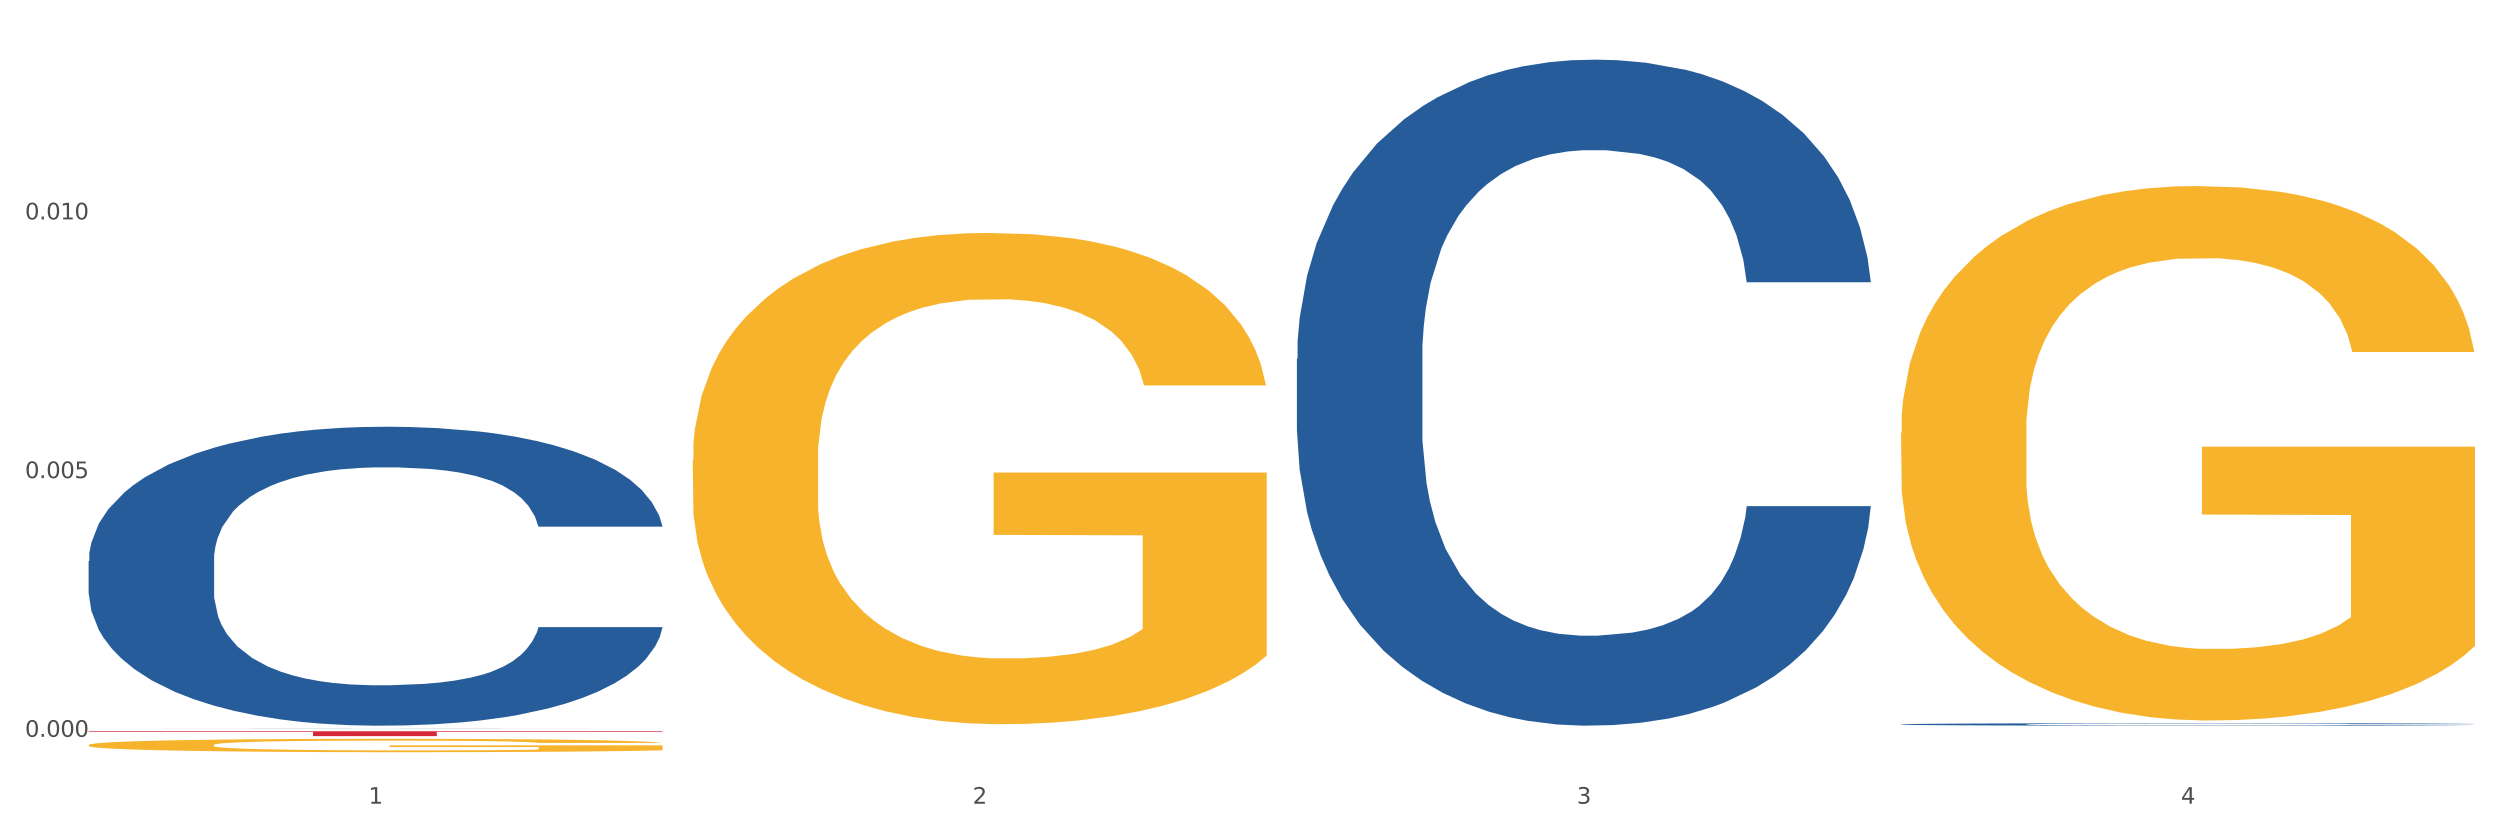 <?xml version="1.0" encoding="utf-8" standalone="no"?>
<!DOCTYPE svg PUBLIC "-//W3C//DTD SVG 1.1//EN"
  "http://www.w3.org/Graphics/SVG/1.1/DTD/svg11.dtd">
<svg xmlns:xlink="http://www.w3.org/1999/xlink" width="1080pt" height="360pt" viewBox="0 0 1080 360" xmlns="http://www.w3.org/2000/svg" version="1.1">
 <rect x="0" y="0" width="1080" height="360" fill="#333333" stroke="none"/>
 <defs>
  <style type="text/css">*{stroke-linejoin: round; stroke-linecap: butt}</style>
 </defs>
 <g id="figure_1">
  <g id="patch_1">
   <path d="M 0 360 
L 1080 360 
L 1080 0 
L 0 0 
z
" style="fill: #ffffff; stroke: #ffffff; stroke-linejoin: miter"/>
  </g>
  <g id="axes_1">
   <g id="matplotlib.axis_1">
    <g id="xtick_1">
     <g id="text_1">
      <!-- 1 -->
      <g style="fill: #4d4d4d" transform="translate(159.2 347.204) scale(0.096 -0.096)">
       <defs>
        <path id="DejaVuSans-31" d="M 794 531 
L 1825 531 
L 1825 4091 
L 703 3866 
L 703 4441 
L 1819 4666 
L 2450 4666 
L 2450 531 
L 3481 531 
L 3481 0 
L 794 0 
L 794 531 
z
" transform="scale(0.016)"/>
       </defs>
       <use xlink:href="#DejaVuSans-31"/>
      </g>
     </g>
    </g>
    <g id="xtick_2">
     <g id="text_2">
      <!-- 2 -->
      <g style="fill: #4d4d4d" transform="translate(420.192 347.204) scale(0.096 -0.096)">
       <defs>
        <path id="DejaVuSans-32" d="M 1228 531 
L 3431 531 
L 3431 0 
L 469 0 
L 469 531 
Q 828 903 1448 1529 
Q 2069 2156 2228 2338 
Q 2531 2678 2651 2914 
Q 2772 3150 2772 3378 
Q 2772 3750 2511 3984 
Q 2250 4219 1831 4219 
Q 1534 4219 1204 4116 
Q 875 4013 500 3803 
L 500 4441 
Q 881 4594 1212 4672 
Q 1544 4750 1819 4750 
Q 2544 4750 2975 4387 
Q 3406 4025 3406 3419 
Q 3406 3131 3298 2873 
Q 3191 2616 2906 2266 
Q 2828 2175 2409 1742 
Q 1991 1309 1228 531 
z
" transform="scale(0.016)"/>
       </defs>
       <use xlink:href="#DejaVuSans-32"/>
      </g>
     </g>
    </g>
    <g id="xtick_3">
     <g id="text_3">
      <!-- 3 -->
      <g style="fill: #4d4d4d" transform="translate(681.183 347.204) scale(0.096 -0.096)">
       <defs>
        <path id="DejaVuSans-33" d="M 2597 2516 
Q 3050 2419 3304 2112 
Q 3559 1806 3559 1356 
Q 3559 666 3084 287 
Q 2609 -91 1734 -91 
Q 1441 -91 1130 -33 
Q 819 25 488 141 
L 488 750 
Q 750 597 1062 519 
Q 1375 441 1716 441 
Q 2309 441 2620 675 
Q 2931 909 2931 1356 
Q 2931 1769 2642 2001 
Q 2353 2234 1838 2234 
L 1294 2234 
L 1294 2753 
L 1863 2753 
Q 2328 2753 2575 2939 
Q 2822 3125 2822 3475 
Q 2822 3834 2567 4026 
Q 2313 4219 1838 4219 
Q 1578 4219 1281 4162 
Q 984 4106 628 3988 
L 628 4550 
Q 988 4650 1302 4700 
Q 1616 4750 1894 4750 
Q 2613 4750 3031 4423 
Q 3450 4097 3450 3541 
Q 3450 3153 3228 2886 
Q 3006 2619 2597 2516 
z
" transform="scale(0.016)"/>
       </defs>
       <use xlink:href="#DejaVuSans-33"/>
      </g>
     </g>
    </g>
    <g id="xtick_4">
     <g id="text_4">
      <!-- 4 -->
      <g style="fill: #4d4d4d" transform="translate(942.175 347.204) scale(0.096 -0.096)">
       <defs>
        <path id="DejaVuSans-34" d="M 2419 4116 
L 825 1625 
L 2419 1625 
L 2419 4116 
z
M 2253 4666 
L 3047 4666 
L 3047 1625 
L 3713 1625 
L 3713 1100 
L 3047 1100 
L 3047 0 
L 2419 0 
L 2419 1100 
L 313 1100 
L 313 1709 
L 2253 4666 
z
" transform="scale(0.016)"/>
       </defs>
       <use xlink:href="#DejaVuSans-34"/>
      </g>
     </g>
    </g>
    <g id="xtick_5"/>
    <g id="xtick_6"/>
    <g id="xtick_7"/>
   </g>
   <g id="matplotlib.axis_2">
    <g id="ytick_1">
     <g id="text_5">
      <!-- 0.000 -->
      <g style="fill: #4d4d4d" transform="translate(10.8 318.305) scale(0.096 -0.096)">
       <defs>
        <path id="DejaVuSans-30" d="M 2034 4250 
Q 1547 4250 1301 3770 
Q 1056 3291 1056 2328 
Q 1056 1369 1301 889 
Q 1547 409 2034 409 
Q 2525 409 2770 889 
Q 3016 1369 3016 2328 
Q 3016 3291 2770 3770 
Q 2525 4250 2034 4250 
z
M 2034 4750 
Q 2819 4750 3233 4129 
Q 3647 3509 3647 2328 
Q 3647 1150 3233 529 
Q 2819 -91 2034 -91 
Q 1250 -91 836 529 
Q 422 1150 422 2328 
Q 422 3509 836 4129 
Q 1250 4750 2034 4750 
z
" transform="scale(0.016)"/>
        <path id="DejaVuSans-2e" d="M 684 794 
L 1344 794 
L 1344 0 
L 684 0 
L 684 794 
z
" transform="scale(0.016)"/>
       </defs>
       <use xlink:href="#DejaVuSans-30"/>
       <use xlink:href="#DejaVuSans-2e" transform="translate(63.623 0)"/>
       <use xlink:href="#DejaVuSans-30" transform="translate(95.41 0)"/>
       <use xlink:href="#DejaVuSans-30" transform="translate(159.033 0)"/>
       <use xlink:href="#DejaVuSans-30" transform="translate(222.656 0)"/>
      </g>
     </g>
    </g>
    <g id="ytick_2">
     <g id="text_6">
      <!-- 0.005 -->
      <g style="fill: #4d4d4d" transform="translate(10.8 206.543) scale(0.096 -0.096)">
       <defs>
        <path id="DejaVuSans-35" d="M 691 4666 
L 3169 4666 
L 3169 4134 
L 1269 4134 
L 1269 2991 
Q 1406 3038 1543 3061 
Q 1681 3084 1819 3084 
Q 2600 3084 3056 2656 
Q 3513 2228 3513 1497 
Q 3513 744 3044 326 
Q 2575 -91 1722 -91 
Q 1428 -91 1123 -41 
Q 819 9 494 109 
L 494 744 
Q 775 591 1075 516 
Q 1375 441 1709 441 
Q 2250 441 2565 725 
Q 2881 1009 2881 1497 
Q 2881 1984 2565 2268 
Q 2250 2553 1709 2553 
Q 1456 2553 1204 2497 
Q 953 2441 691 2322 
L 691 4666 
z
" transform="scale(0.016)"/>
       </defs>
       <use xlink:href="#DejaVuSans-30"/>
       <use xlink:href="#DejaVuSans-2e" transform="translate(63.623 0)"/>
       <use xlink:href="#DejaVuSans-30" transform="translate(95.41 0)"/>
       <use xlink:href="#DejaVuSans-30" transform="translate(159.033 0)"/>
       <use xlink:href="#DejaVuSans-35" transform="translate(222.656 0)"/>
      </g>
     </g>
    </g>
    <g id="ytick_3">
     <g id="text_7">
      <!-- 0.010 -->
      <g style="fill: #4d4d4d" transform="translate(10.8 94.78) scale(0.096 -0.096)">
       <use xlink:href="#DejaVuSans-30"/>
       <use xlink:href="#DejaVuSans-2e" transform="translate(63.623 0)"/>
       <use xlink:href="#DejaVuSans-30" transform="translate(95.41 0)"/>
       <use xlink:href="#DejaVuSans-31" transform="translate(159.033 0)"/>
       <use xlink:href="#DejaVuSans-30" transform="translate(222.656 0)"/>
      </g>
     </g>
    </g>
    <g id="ytick_4"/>
    <g id="ytick_5"/>
    <g id="ytick_6"/>
   </g>
   <g id="PolyCollection_1">
    <path d="M 38.283 314.737 
L 38.539 314.737 
L 140.783 314.658 
L 183.214 314.658 
L 286.225 314.737 
L 237.148 314.737 
L 214.91 314.719 
L 109.343 314.719 
L 108.576 314.719 
L 87.105 314.737 
L 38.283 314.737 
L 38.283 314.737 
L 122.634 314.708 
L 201.618 314.708 
L 162.51 314.675 
L 161.998 314.675 
L 161.487 314.675 
L 122.379 314.708 
L 122.634 314.708 
L 38.283 314.737 
z
" clip-path="url(#p398560c9fe)" style="fill: #109648"/>
    <path d="M 38.283 321.836 
L 38.576 321.831 
L 38.576 321.641 
L 39.161 321.477 
L 42.088 321.08 
L 46.479 320.753 
L 49.699 320.578 
L 52.919 320.435 
L 56.725 320.293 
L 61.409 320.145 
L 69.898 319.928 
L 75.167 319.817 
L 81.607 319.701 
L 93.316 319.531 
L 101.805 319.436 
L 110.587 319.357 
L 124.931 319.262 
L 134.298 319.22 
L 144.251 319.188 
L 156.253 319.167 
L 165.328 319.161 
L 185.233 319.177 
L 202.212 319.225 
L 210.408 319.262 
L 220.946 319.325 
L 226.508 319.368 
L 235.583 319.452 
L 244.95 319.563 
L 251.39 319.658 
L 261.05 319.838 
L 268.369 320.018 
L 275.101 320.24 
L 278.614 320.393 
L 281.249 320.536 
L 283.59 320.7 
L 285.932 320.959 
L 233.241 320.959 
L 231.192 320.774 
L 227.972 320.599 
L 223.288 320.43 
L 219.19 320.324 
L 212.164 320.192 
L 205.724 320.108 
L 198.992 320.044 
L 190.795 319.991 
L 184.355 319.965 
L 175.281 319.944 
L 157.424 319.949 
L 145.422 319.991 
L 137.226 320.044 
L 131.957 320.092 
L 127.273 320.145 
L 122.004 320.219 
L 115.856 320.33 
L 111.465 320.43 
L 107.074 320.557 
L 103.562 320.684 
L 100.342 320.832 
L 97.707 320.99 
L 95.658 321.154 
L 93.902 321.355 
L 92.438 321.688 
L 92.438 322.412 
L 93.023 322.576 
L 94.487 322.793 
L 96.243 322.957 
L 99.171 323.152 
L 101.805 323.284 
L 106.782 323.475 
L 112.344 323.633 
L 116.735 323.734 
L 121.126 323.818 
L 128.736 323.935 
L 137.226 324.03 
L 144.544 324.088 
L 154.497 324.141 
L 161.229 324.162 
L 167.084 324.172 
L 181.428 324.172 
L 191.673 324.157 
L 203.09 324.12 
L 211.872 324.072 
L 219.19 324.014 
L 227.386 323.919 
L 232.656 323.829 
L 232.656 322.724 
L 168.255 322.719 
L 168.255 321.984 
L 286.225 321.984 
L 286.225 324.141 
L 281.249 324.252 
L 275.687 324.352 
L 269.832 324.442 
L 261.05 324.553 
L 250.512 324.659 
L 241.145 324.733 
L 231.192 324.796 
L 219.483 324.854 
L 204.261 324.907 
L 194.893 324.928 
L 183.184 324.944 
L 169.426 324.95 
L 157.424 324.939 
L 145.715 324.912 
L 133.42 324.865 
L 121.418 324.796 
L 112.344 324.727 
L 103.269 324.643 
L 93.609 324.532 
L 85.998 324.426 
L 80.143 324.331 
L 73.703 324.209 
L 66.678 324.051 
L 61.409 323.908 
L 56.725 323.76 
L 51.749 323.57 
L 48.236 323.406 
L 44.723 323.2 
L 42.674 323.047 
L 40.332 322.809 
L 38.576 322.476 
L 38.283 321.836 
z
" clip-path="url(#p398560c9fe)" style="fill: #f7b32b"/>
    <path d="M 821.258 312.91 
L 821.551 312.909 
L 821.551 312.881 
L 822.43 312.844 
L 825.654 312.775 
L 829.757 312.723 
L 836.791 312.662 
L 840.601 312.636 
L 845.583 312.608 
L 855.841 312.562 
L 867.564 312.522 
L 875.77 312.501 
L 881.925 312.487 
L 895.699 312.462 
L 903.612 312.452 
L 911.818 312.443 
L 918.852 312.437 
L 930.575 312.43 
L 939.954 312.427 
L 950.797 312.426 
L 959.883 312.427 
L 971.899 312.431 
L 989.483 312.443 
L 996.224 312.45 
L 1005.309 312.461 
L 1014.688 312.477 
L 1022.308 312.493 
L 1031.1 312.516 
L 1040.186 312.545 
L 1048.978 312.582 
L 1055.132 312.617 
L 1060.115 312.653 
L 1064.511 312.697 
L 1067.735 312.745 
L 1069.2 312.786 
L 1015.567 312.786 
L 1014.102 312.749 
L 1011.171 312.71 
L 1008.24 312.684 
L 1005.016 312.662 
L 1000.034 312.637 
L 995.638 312.622 
L 988.311 312.603 
L 981.57 312.591 
L 976.002 312.584 
L 969.261 312.578 
L 954.9 312.573 
L 944.643 312.573 
L 938.195 312.575 
L 930.282 312.579 
L 923.541 312.586 
L 915.628 312.598 
L 909.474 312.611 
L 903.319 312.628 
L 899.802 312.639 
L 894.527 312.661 
L 891.01 312.679 
L 886.321 312.709 
L 883.683 312.731 
L 878.994 312.787 
L 876.942 312.828 
L 876.063 312.857 
L 875.477 312.888 
L 875.477 313.041 
L 877.235 313.11 
L 878.701 313.14 
L 881.045 313.173 
L 885.442 313.216 
L 891.889 313.258 
L 898.63 313.289 
L 904.198 313.308 
L 909.474 313.321 
L 914.749 313.332 
L 921.197 313.342 
L 926.472 313.348 
L 934.385 313.354 
L 943.764 313.357 
L 951.09 313.357 
L 966.037 313.352 
L 972.778 313.347 
L 979.226 313.34 
L 986.26 313.329 
L 991.828 313.317 
L 995.052 313.309 
L 1000.327 313.29 
L 1004.43 313.27 
L 1007.947 313.248 
L 1010.292 313.228 
L 1012.929 313.199 
L 1014.981 313.165 
L 1015.567 313.147 
L 1069.2 313.147 
L 1068.028 313.183 
L 1065.976 313.217 
L 1061.873 313.263 
L 1058.649 313.29 
L 1053.667 313.322 
L 1048.392 313.35 
L 1041.065 313.38 
L 1034.324 313.403 
L 1027.29 313.423 
L 1019.67 313.44 
L 1005.896 313.465 
L 1000.913 313.472 
L 990.363 313.483 
L 982.157 313.49 
L 970.14 313.497 
L 957.831 313.501 
L 944.936 313.502 
L 933.506 313.5 
L 920.904 313.494 
L 912.991 313.488 
L 904.198 313.48 
L 893.941 313.466 
L 884.269 313.449 
L 875.184 313.429 
L 866.685 313.407 
L 858.772 313.381 
L 848.514 313.339 
L 840.894 313.298 
L 835.326 313.259 
L 831.516 313.227 
L 827.706 313.186 
L 825.654 313.157 
L 822.43 313.088 
L 821.258 313.025 
L 821.258 312.91 
z
" clip-path="url(#p398560c9fe)" style="fill: #255c99"/>
    <path d="M 38.283 242.378 
L 38.576 242.26 
L 38.576 238.957 
L 39.455 234.475 
L 42.679 226.218 
L 46.782 219.967 
L 53.816 212.654 
L 57.626 209.587 
L 62.608 206.167 
L 72.866 200.623 
L 84.589 195.905 
L 92.795 193.31 
L 98.95 191.659 
L 112.724 188.71 
L 120.637 187.412 
L 128.843 186.351 
L 135.877 185.643 
L 147.6 184.817 
L 156.979 184.464 
L 167.822 184.346 
L 176.908 184.464 
L 188.924 184.935 
L 206.508 186.351 
L 213.249 187.176 
L 222.335 188.592 
L 231.713 190.479 
L 239.333 192.366 
L 248.125 195.079 
L 257.211 198.618 
L 266.003 203.1 
L 272.157 207.228 
L 277.14 211.592 
L 281.536 216.9 
L 284.76 222.68 
L 286.225 227.516 
L 232.592 227.516 
L 231.127 223.152 
L 228.196 218.433 
L 225.265 215.249 
L 222.041 212.654 
L 217.059 209.705 
L 212.663 207.818 
L 205.336 205.577 
L 198.595 204.161 
L 193.027 203.336 
L 186.286 202.628 
L 171.926 201.92 
L 161.668 201.92 
L 155.22 202.156 
L 147.307 202.746 
L 140.566 203.572 
L 132.653 204.987 
L 126.499 206.52 
L 120.344 208.526 
L 116.827 209.941 
L 111.552 212.536 
L 108.035 214.659 
L 103.346 218.316 
L 100.708 220.91 
L 96.019 227.634 
L 93.967 232.588 
L 93.088 236.008 
L 92.502 239.783 
L 92.502 258.183 
L 94.26 266.44 
L 95.726 269.978 
L 98.07 273.989 
L 102.467 279.178 
L 108.914 284.25 
L 115.655 287.907 
L 121.223 290.148 
L 126.499 291.799 
L 131.774 293.097 
L 138.222 294.276 
L 143.497 294.984 
L 151.41 295.692 
L 160.789 296.045 
L 168.116 296.045 
L 183.062 295.456 
L 189.803 294.866 
L 196.251 294.04 
L 203.285 292.743 
L 208.853 291.327 
L 212.077 290.266 
L 217.352 288.025 
L 221.455 285.666 
L 224.972 282.953 
L 227.317 280.594 
L 229.955 277.055 
L 232.006 273.045 
L 232.592 270.922 
L 286.225 270.922 
L 285.053 275.168 
L 283.001 279.296 
L 278.898 284.84 
L 275.674 288.025 
L 270.692 291.917 
L 265.417 295.22 
L 258.09 298.876 
L 251.349 301.589 
L 244.315 303.948 
L 236.695 306.071 
L 222.921 309.02 
L 217.938 309.846 
L 207.388 311.261 
L 199.182 312.087 
L 187.165 312.912 
L 174.856 313.384 
L 161.961 313.502 
L 150.531 313.266 
L 137.929 312.559 
L 130.016 311.851 
L 121.223 310.789 
L 110.966 309.138 
L 101.294 307.133 
L 92.209 304.774 
L 83.71 302.061 
L 75.797 298.994 
L 65.539 293.922 
L 57.919 288.968 
L 52.351 284.368 
L 48.541 280.476 
L 44.731 275.522 
L 42.679 272.101 
L 39.455 263.845 
L 38.283 256.178 
L 38.283 242.378 
z
" clip-path="url(#p398560c9fe)" style="fill: #255c99"/>
    <path d="M 38.283 315.893 
L 286.225 315.893 
L 286.225 316.187 
L 188.693 316.189 
L 188.693 318.006 
L 135.227 318.006 
L 135.227 316.189 
L 38.283 316.187 
L 38.283 315.895 
L 38.283 315.893 
z
" clip-path="url(#p398560c9fe)" style="fill: #d62839"/>
    <path d="M 821.258 187.06 
L 821.551 186.849 
L 821.551 179.258 
L 822.136 172.72 
L 825.063 156.904 
L 829.454 143.829 
L 832.674 136.87 
L 835.894 131.176 
L 839.7 125.482 
L 844.384 119.578 
L 852.873 110.932 
L 858.142 106.503 
L 864.582 101.864 
L 876.291 95.115 
L 884.78 91.319 
L 893.562 88.156 
L 907.906 84.36 
L 917.273 82.673 
L 927.226 81.408 
L 939.228 80.564 
L 948.303 80.353 
L 968.208 80.986 
L 985.187 82.884 
L 993.383 84.36 
L 1003.921 86.891 
L 1009.483 88.578 
L 1018.558 91.952 
L 1027.925 96.381 
L 1034.365 100.177 
L 1044.025 107.347 
L 1051.343 114.517 
L 1058.076 123.374 
L 1061.589 129.489 
L 1064.224 135.183 
L 1066.565 141.72 
L 1068.907 152.054 
L 1016.216 152.054 
L 1014.167 144.673 
L 1010.947 137.714 
L 1006.263 130.965 
L 1002.165 126.748 
L 995.139 121.476 
L 988.699 118.102 
L 981.967 115.571 
L 973.77 113.462 
L 967.33 112.408 
L 958.255 111.564 
L 940.399 111.775 
L 928.397 113.462 
L 920.201 115.571 
L 914.931 117.469 
L 910.248 119.578 
L 904.979 122.53 
L 898.831 126.959 
L 894.44 130.965 
L 890.049 136.027 
L 886.537 141.088 
L 883.317 146.993 
L 880.682 153.319 
L 878.633 159.856 
L 876.877 167.87 
L 875.413 181.156 
L 875.413 210.047 
L 875.998 216.584 
L 877.462 225.23 
L 879.218 231.768 
L 882.146 239.57 
L 884.78 244.842 
L 889.757 252.434 
L 895.319 258.761 
L 899.709 262.767 
L 904.1 266.142 
L 911.711 270.781 
L 920.201 274.577 
L 927.519 276.897 
L 937.472 279.005 
L 944.204 279.849 
L 950.059 280.271 
L 964.403 280.271 
L 974.648 279.638 
L 986.065 278.162 
L 994.847 276.264 
L 1002.165 273.944 
L 1010.361 270.148 
L 1015.63 266.563 
L 1015.63 222.489 
L 951.23 222.278 
L 951.23 192.965 
L 1069.2 192.965 
L 1069.2 279.005 
L 1064.224 283.434 
L 1058.662 287.441 
L 1052.807 291.026 
L 1044.025 295.454 
L 1033.487 299.672 
L 1024.12 302.624 
L 1014.167 305.155 
L 1002.458 307.475 
L 987.236 309.583 
L 977.868 310.427 
L 966.159 311.06 
L 952.401 311.271 
L 940.399 310.849 
L 928.69 309.794 
L 916.395 307.896 
L 904.393 305.155 
L 895.319 302.413 
L 886.244 299.039 
L 876.584 294.611 
L 868.973 290.393 
L 863.118 286.597 
L 856.678 281.747 
L 849.653 275.42 
L 844.384 269.727 
L 839.7 263.822 
L 834.724 256.23 
L 831.211 249.693 
L 827.698 241.468 
L 825.649 235.353 
L 823.307 225.863 
L 821.551 212.577 
L 821.258 187.06 
z
" clip-path="url(#p398560c9fe)" style="fill: #f7b32b"/>
    <path d="M 560.266 155.047 
L 560.559 154.784 
L 560.559 147.426 
L 561.439 137.44 
L 564.662 119.046 
L 568.765 105.119 
L 575.799 88.826 
L 579.609 81.994 
L 584.592 74.374 
L 594.849 62.023 
L 606.572 51.512 
L 614.778 45.731 
L 620.933 42.052 
L 634.708 35.482 
L 642.621 32.592 
L 650.827 30.227 
L 657.861 28.65 
L 669.584 26.811 
L 678.962 26.022 
L 689.806 25.759 
L 698.891 26.022 
L 710.907 27.073 
L 728.492 30.227 
L 735.232 32.066 
L 744.318 35.22 
L 753.696 39.424 
L 761.316 43.628 
L 770.109 49.672 
L 779.194 57.556 
L 787.986 67.541 
L 794.141 76.739 
L 799.123 86.461 
L 803.519 98.286 
L 806.743 111.163 
L 808.208 121.936 
L 754.575 121.936 
L 753.11 112.214 
L 750.179 101.703 
L 747.249 94.608 
L 744.025 88.826 
L 739.042 82.257 
L 734.646 78.052 
L 727.319 73.06 
L 720.579 69.906 
L 715.01 68.067 
L 708.27 66.49 
L 693.909 64.914 
L 683.651 64.914 
L 677.204 65.439 
L 669.29 66.753 
L 662.55 68.592 
L 654.637 71.746 
L 648.482 75.162 
L 642.327 79.629 
L 638.811 82.782 
L 633.535 88.564 
L 630.018 93.294 
L 625.329 101.44 
L 622.691 107.221 
L 618.002 122.199 
L 615.951 133.236 
L 615.071 140.857 
L 614.485 149.265 
L 614.485 190.259 
L 616.244 208.653 
L 617.709 216.537 
L 620.054 225.471 
L 624.45 237.034 
L 630.898 248.333 
L 637.638 256.479 
L 643.207 261.472 
L 648.482 265.151 
L 653.757 268.041 
L 660.205 270.669 
L 665.48 272.246 
L 673.394 273.823 
L 682.772 274.611 
L 690.099 274.611 
L 705.046 273.297 
L 711.786 271.983 
L 718.234 270.144 
L 725.268 267.253 
L 730.836 264.1 
L 734.06 261.735 
L 739.336 256.742 
L 743.439 251.486 
L 746.956 245.442 
L 749.3 240.187 
L 751.938 232.304 
L 753.989 223.369 
L 754.575 218.639 
L 808.208 218.639 
L 807.036 228.099 
L 804.985 237.296 
L 800.881 249.647 
L 797.658 256.742 
L 792.675 265.414 
L 787.4 272.771 
L 780.073 280.918 
L 773.332 286.962 
L 766.299 292.217 
L 758.679 296.947 
L 744.904 303.517 
L 739.922 305.356 
L 729.371 308.509 
L 721.165 310.349 
L 709.149 312.188 
L 696.84 313.239 
L 683.944 313.502 
L 672.514 312.977 
L 659.912 311.4 
L 651.999 309.823 
L 643.207 307.458 
L 632.949 303.779 
L 623.278 299.312 
L 614.192 294.057 
L 605.693 288.013 
L 597.78 281.18 
L 587.522 269.881 
L 579.902 258.844 
L 574.334 248.596 
L 570.524 239.924 
L 566.714 228.887 
L 564.662 221.267 
L 561.439 202.872 
L 560.266 185.792 
L 560.266 155.047 
z
" clip-path="url(#p398560c9fe)" style="fill: #255c99"/>
    <path d="M 299.275 198.697 
L 299.567 198.503 
L 299.567 191.525 
L 300.153 185.516 
L 303.08 170.979 
L 307.471 158.961 
L 310.691 152.564 
L 313.911 147.331 
L 317.717 142.098 
L 322.4 136.67 
L 330.889 128.723 
L 336.159 124.653 
L 342.599 120.388 
L 354.308 114.186 
L 362.797 110.697 
L 371.579 107.789 
L 385.923 104.3 
L 395.29 102.749 
L 405.243 101.586 
L 417.245 100.811 
L 426.319 100.617 
L 446.225 101.199 
L 463.203 102.943 
L 471.4 104.3 
L 481.938 106.626 
L 487.5 108.177 
L 496.574 111.278 
L 505.942 115.349 
L 512.382 118.838 
L 522.042 125.428 
L 529.36 132.018 
L 536.093 140.159 
L 539.606 145.78 
L 542.24 151.014 
L 544.582 157.023 
L 546.924 166.52 
L 494.233 166.52 
L 492.184 159.736 
L 488.963 153.34 
L 484.28 147.137 
L 480.182 143.261 
L 473.156 138.415 
L 466.716 135.313 
L 459.983 132.987 
L 451.787 131.049 
L 445.347 130.08 
L 436.272 129.305 
L 418.416 129.498 
L 406.414 131.049 
L 398.217 132.987 
L 392.948 134.732 
L 388.264 136.67 
L 382.995 139.384 
L 376.848 143.454 
L 372.457 147.137 
L 368.066 151.789 
L 364.553 156.441 
L 361.333 161.868 
L 358.699 167.683 
L 356.65 173.692 
L 354.893 181.058 
L 353.43 193.269 
L 353.43 219.825 
L 354.015 225.833 
L 355.479 233.78 
L 357.235 239.789 
L 360.162 246.961 
L 362.797 251.807 
L 367.773 258.785 
L 373.335 264.6 
L 377.726 268.283 
L 382.117 271.384 
L 389.728 275.648 
L 398.217 279.137 
L 405.536 281.27 
L 415.488 283.208 
L 422.221 283.983 
L 428.076 284.371 
L 442.419 284.371 
L 452.665 283.789 
L 464.081 282.433 
L 472.863 280.688 
L 480.182 278.556 
L 488.378 275.067 
L 493.647 271.772 
L 493.647 231.261 
L 429.247 231.067 
L 429.247 204.124 
L 547.217 204.124 
L 547.217 283.208 
L 542.24 287.278 
L 536.678 290.961 
L 530.824 294.256 
L 522.042 298.327 
L 511.504 302.204 
L 502.136 304.917 
L 492.184 307.243 
L 480.474 309.375 
L 465.252 311.314 
L 455.885 312.089 
L 444.176 312.67 
L 430.418 312.864 
L 418.416 312.477 
L 406.706 311.507 
L 394.412 309.763 
L 382.41 307.243 
L 373.335 304.723 
L 364.261 301.622 
L 354.601 297.552 
L 346.99 293.675 
L 341.135 290.186 
L 334.695 285.728 
L 327.669 279.913 
L 322.4 274.679 
L 317.717 269.252 
L 312.74 262.274 
L 309.227 256.265 
L 305.715 248.706 
L 303.666 243.084 
L 301.324 234.362 
L 299.567 222.151 
L 299.275 198.697 
z
" clip-path="url(#p398560c9fe)" style="fill: #f7b32b"/>
   </g>
  </g>
 </g>
 <defs>
  <clipPath id="p398560c9fe">
   <rect x="38.283" y="10.8" width="1030.917" height="329.109"/>
  </clipPath>
 </defs>
</svg>
